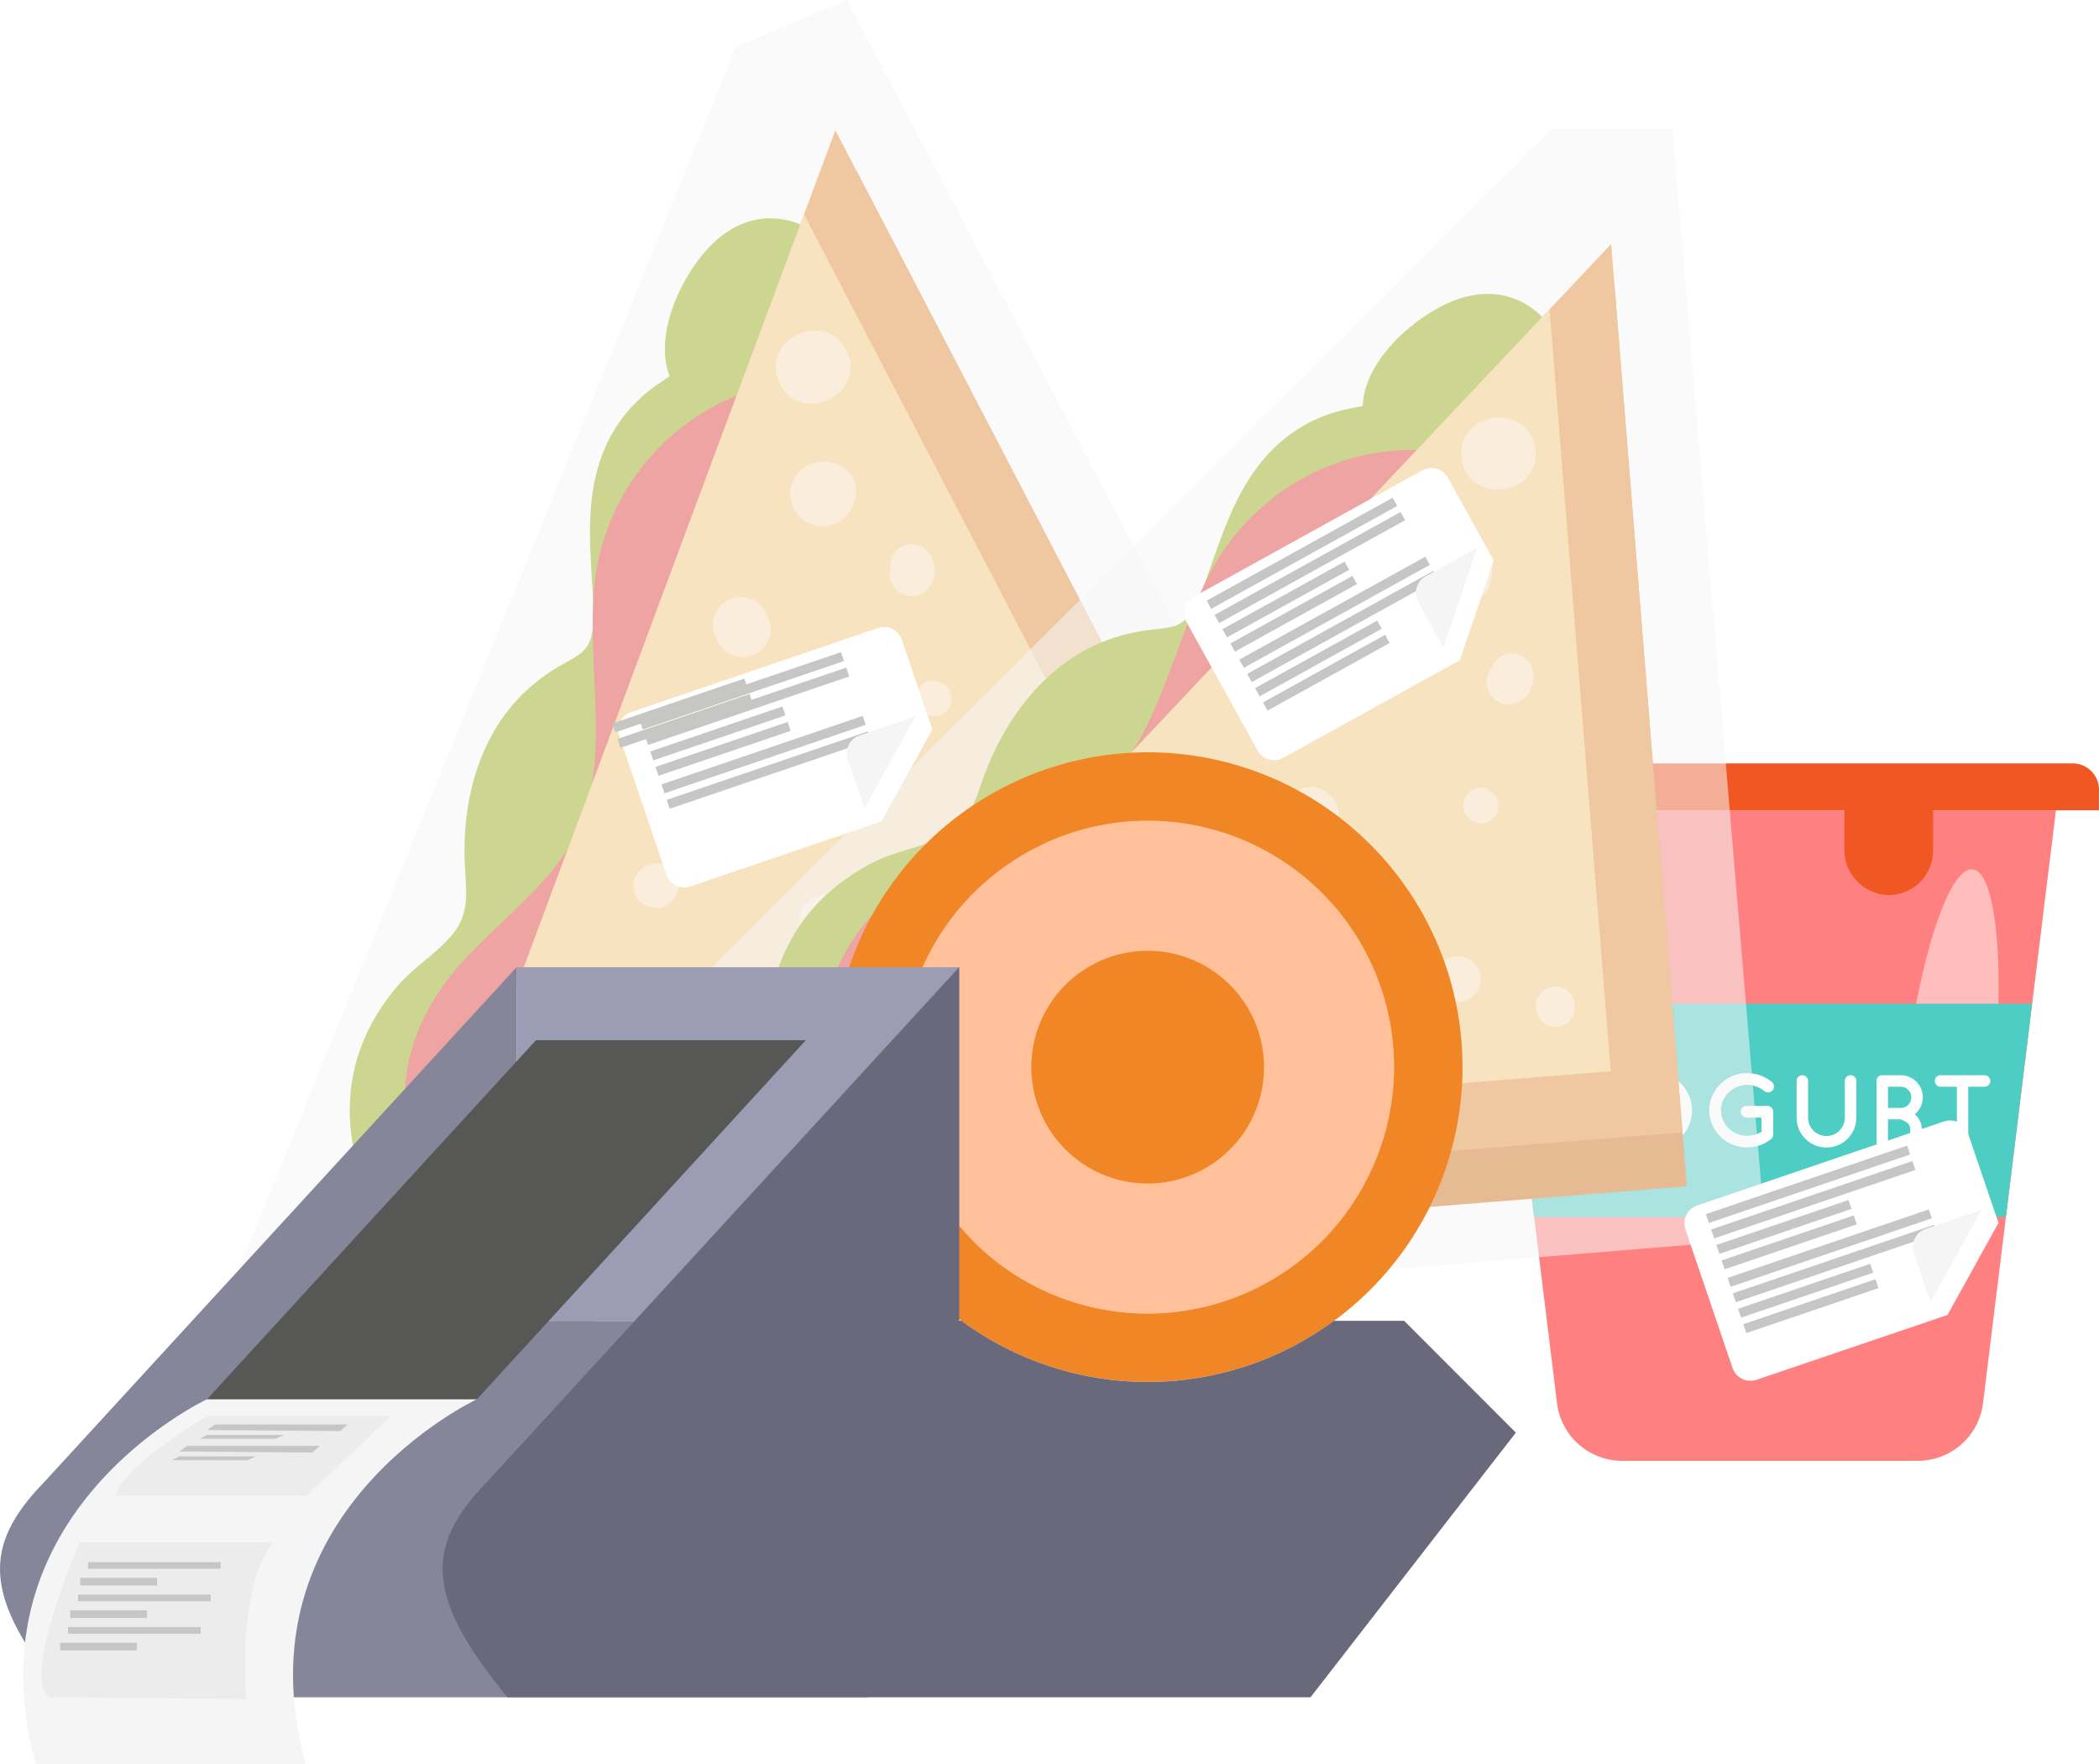 <svg xmlns="http://www.w3.org/2000/svg" xmlns:xlink="http://www.w3.org/1999/xlink" width="140.88" height="118.412" viewBox="0 0 140.88 118.412">
  <defs>
    <filter id="Path_494" x="77.991" y="29.91" width="23.769" height="22.612" filterUnits="userSpaceOnUse">
      <feOffset dx="1" dy="1" input="SourceAlpha"/>
      <feGaussianBlur stdDeviation="0.5" result="blur"/>
      <feFlood flood-color="#282828" flood-opacity="0.2"/>
      <feComposite operator="in" in2="blur"/>
      <feComposite in="SourceGraphic"/>
    </filter>
    <filter id="Path_496" x="111.542" y="73.705" width="24.087" height="20.482" filterUnits="userSpaceOnUse">
      <feOffset dx="1" dy="1" input="SourceAlpha"/>
      <feGaussianBlur stdDeviation="0.5" result="blur-2"/>
      <feFlood flood-color="#282828" flood-opacity="0.2"/>
      <feComposite operator="in" in2="blur-2"/>
      <feComposite in="SourceGraphic"/>
    </filter>
    <filter id="Path_498" x="39.987" y="40.584" width="24.086" height="20.482" filterUnits="userSpaceOnUse">
      <feOffset dx="1" dy="1" input="SourceAlpha"/>
      <feGaussianBlur stdDeviation="0.5" result="blur-3"/>
      <feFlood flood-color="#282828" flood-opacity="0.2"/>
      <feComposite operator="in" in2="blur-3"/>
      <feComposite in="SourceGraphic"/>
    </filter>
  </defs>
  <g id="Group_180" data-name="Group 180" transform="translate(-88.588 -77.313)">
    <g id="Group_177" data-name="Group 177" transform="translate(100.042 77.313)">
      <g id="Group_171" data-name="Group 171" transform="translate(12.025 8.744)">
        <path id="Path_433" data-name="Path 433" d="M181.245,121.623c-1.931,1.854-4.031,5.964-2.9,8.907-.249.165-.489.34-.709.489a9.97,9.97,0,0,0-3.963,5.194c-1.039,3.169-.6,6.327-.457,9.573.188,4.152-1.08,2.933-4.11,5.509-3.41,2.9-4.654,7.4-4.52,11.734.049,1.585.354,3.041-.412,4.381-.832,1.456-2.91,2.676-4.024,3.969-5.742,6.667-3.17,14.5,1.907,20.561,2.1,2.512,5.715.059,5.312-2.766-.358-2.5-1.437-6.119-.312-8.551,1.346-2.91,5.08-4.459,6.949-7.06,2.422-3.372,2.2-6.636,2.285-10.564.034-1.658.092-2.089,1.181-3.066,1.254-1.124,3.012-1.685,4.249-2.943a12.971,12.971,0,0,0,3.369-8.346,32.661,32.661,0,0,0-.117-4.157A34.218,34.218,0,0,0,185,140.7c.441-.184.886-.382.97-.424a9.023,9.023,0,0,0,5.073-9.652,7.833,7.833,0,0,0-.368-1.57c-.062-.166-.113-.315-.156-.446C193.037,123.28,186.255,116.813,181.245,121.623Z" transform="translate(-156.88 -114.025)" fill="#99af17"/>
        <path id="Path_434" data-name="Path 434" d="M180.594,163.95c-1.254,5.691,1.123,13.012-1.412,18.287-1.858,3.867-6.193,6.579-8.757,9.981-3.163,4.2-3.563,8.651-1.844,13.461,1.189,3.33,7.135,3.808,6.916-.562-.189-3.791,3.028-6.49,5.595-8.787,3.057-2.735,6.05-5.6,7.855-9.347,2.335-4.847,2.024-10.041,1.67-15.254-.131-1.932-.7-4.9.315-6.613,1.094-1.856,4.012-1.972,5.439-3.6,3.129-3.579.824-10.742-4.761-9.144A15.429,15.429,0,0,0,180.594,163.95Z" transform="translate(-163.898 -135.158)" fill="#e5403c"/>
        <path id="Path_435" data-name="Path 435" d="M162.774,194.822l58.757-30.595-27.884-53.551-32.562,80.3Z" transform="translate(-159.639 -107.949)" fill="#d3731c"/>
        <path id="Path_436" data-name="Path 436" d="M161.115,186.394,219.872,155.8l-27.626-53.055Z" transform="translate(-159.659 -102.744)" fill="#e7913c"/>
        <path id="Path_437" data-name="Path 437" d="M167.885,190.918l50.4-26.242-23.7-45.507Z" transform="translate(-164.101 -113.522)" fill="#fbcc7e"/>
        <g id="Group_170" data-name="Group 170" transform="translate(12.212 13.445)">
          <path id="Path_438" data-name="Path 438" d="M275.372,244.389a1.593,1.593,0,0,0,2.824-1.47A1.593,1.593,0,0,0,275.372,244.389Z" transform="translate(-246.72 -207.626)" fill="#ffe3bb"/>
          <path id="Path_439" data-name="Path 439" d="M235.678,225.607l.129.248a1.907,1.907,0,0,0,3.382-1.761l-.129-.248a1.906,1.906,0,0,0-3.382,1.761Z" transform="translate(-220.66 -194.979)" fill="#ffe3bb"/>
          <path id="Path_440" data-name="Path 440" d="M244.72,254.567a1.691,1.691,0,0,0,3-1.561A1.691,1.691,0,0,0,244.72,254.567Z" transform="translate(-226.599 -214.211)" fill="#ffe3bb"/>
          <path id="Path_441" data-name="Path 441" d="M216.8,274.931a1.259,1.259,0,0,0,2.231-1.162A1.259,1.259,0,0,0,216.8,274.931Z" transform="translate(-208.315 -227.983)" fill="#ffe3bb"/>
          <path id="Path_442" data-name="Path 442" d="M267.762,210.627a1.611,1.611,0,0,0-.181.406,1.179,1.179,0,1,0,1.479-.77,1.6,1.6,0,0,0-.437-.085A.969.969,0,0,0,267.762,210.627Z" transform="translate(-241.704 -186.686)" fill="#ffe3bb"/>
          <path id="Path_443" data-name="Path 443" d="M243.364,168.213a2.166,2.166,0,0,0-.269,2.388,2.181,2.181,0,0,0,4.016-.352l.079-.182a2.008,2.008,0,0,0-1.309-2.515l-.195-.04A2.254,2.254,0,0,0,243.364,168.213Z" transform="translate(-225.505 -158.646)" fill="#ffe3bb"/>
          <path id="Path_444" data-name="Path 444" d="M227.948,196.681l.146.239a1.867,1.867,0,0,0,3.312-1.725l-.112-.257a1.887,1.887,0,1,0-3.347,1.743Z" transform="translate(-215.576 -176.021)" fill="#ffe3bb"/>
          <path id="Path_445" data-name="Path 445" d="M212.37,248.052a1.531,1.531,0,0,0,2.786-.244l.03-.094a1.435,1.435,0,0,0-.924-1.775l-.095-.029A1.529,1.529,0,0,0,212.37,248.052Z" transform="translate(-205.382 -210.092)" fill="#ffe3bb"/>
          <path id="Path_446" data-name="Path 446" d="M192.591,293.05a1.573,1.573,0,0,0,2.789-1.452A1.573,1.573,0,0,0,192.591,293.05Z" transform="translate(-192.401 -239.575)" fill="#ffe3bb"/>
          <path id="Path_447" data-name="Path 447" d="M238.212,277.282l.081.108a1.307,1.307,0,0,0,2.219-1.155l-.042-.129a1.32,1.32,0,1,0-2.258,1.176Z" transform="translate(-222.247 -229.262)" fill="#ffe3bb"/>
          <path id="Path_448" data-name="Path 448" d="M295.809,241.341l0,.121a1.319,1.319,0,0,0,.612,1.176l.1.06a1.253,1.253,0,0,0,1.9-.987c0-.04.007-.08.011-.12a1.319,1.319,0,0,0-.612-1.175l-.1-.067A1.256,1.256,0,0,0,295.809,241.341Z" transform="translate(-260.254 -206.359)" fill="#ffe3bb"/>
          <path id="Path_449" data-name="Path 449" d="M262.348,184.878a.368.368,0,0,0,.008.075c0,.015,0,.02-.007.037-.006.033-.107.537,0,.138a1.486,1.486,0,0,0,.791,1.77,1.463,1.463,0,0,0,1.862-.542,1.881,1.881,0,0,0-.236-2.361,1.41,1.41,0,0,0-1.491-.351A1.376,1.376,0,0,0,262.348,184.878Z" transform="translate(-238.263 -169.221)" fill="#ffe3bb"/>
          <path id="Path_450" data-name="Path 450" d="M240.319,145.461c1.484,2.849,5.914.548,4.428-2.306S238.833,142.607,240.319,145.461Z" transform="translate(-223.647 -141.852)" fill="#ffe3bb"/>
        </g>
      </g>
      <path id="Path_451" data-name="Path 451" d="M134.9,178.609l67.164-35.1-34.771-66.2-7.448,3.148L121.9,173.768Z" transform="translate(-121.904 -77.313)" fill="#f5f5f5" opacity="0.55"/>
      <g id="Group_174" data-name="Group 174" transform="translate(85.264 51.243)">
        <path id="Path_452" data-name="Path 452" d="M416.687,235.508H378.3l4.9,39.792a4.405,4.405,0,0,0,4.372,3.866h19.846a4.405,4.405,0,0,0,4.372-3.866Z" transform="translate(-375.413 -232.362)" fill="#ff8080"/>
        <path id="Path_453" data-name="Path 453" d="M369.9,228.121V229.5h27.075v2.6a3.054,3.054,0,0,0,2.576,3.062,2.984,2.984,0,0,0,3.376-2.95V229.5h11.135v-1.383a1.762,1.762,0,0,0-1.762-1.762H371.664A1.763,1.763,0,0,0,369.9,228.121Z" transform="translate(-369.902 -226.359)" fill="#f15723"/>
        <path id="Path_454" data-name="Path 454" d="M459.366,261.581c-.923,8.228-.343,15.047,1.3,15.231s3.716-6.337,4.639-14.565.343-15.046-1.3-15.231S460.29,253.354,459.366,261.581Z" transform="translate(-428.319 -239.912)" fill="#ffbdbb"/>
        <g id="Group_173" data-name="Group 173" transform="translate(4.485 16.123)">
          <path id="Path_455" data-name="Path 455" d="M416.379,287.556l-31.671.011-1.76-14.314h35.187Z" transform="translate(-382.948 -273.253)" fill="#4ecdc4"/>
          <g id="Group_172" data-name="Group 172" transform="translate(3.773 4.663)">
            <path id="Path_456" data-name="Path 456" d="M397.591,287.967l-1.42,1.946v1.871a.376.376,0,0,1-.382.381.384.384,0,0,1-.381-.381v-1.871L394,287.967a.365.365,0,0,1,.076-.527.37.37,0,0,1,.527.084l1.184,1.621,1.185-1.621a.38.38,0,0,1,.533-.084A.385.385,0,0,1,397.591,287.967Z" transform="translate(-393.923 -287.177)" fill="#fff"/>
            <path id="Path_457" data-name="Path 457" d="M409.163,287.558a2.548,2.548,0,0,1,0,3.505,2.272,2.272,0,0,1-1.656.742,2.341,2.341,0,0,1-1.7-.742,2.584,2.584,0,0,1,0-3.505,2.315,2.315,0,0,1,1.7-.741A2.246,2.246,0,0,1,409.163,287.558Zm-.091,1.753a1.8,1.8,0,0,0-.471-1.212,1.495,1.495,0,0,0-2.217,0,1.759,1.759,0,0,0-.471,1.212,1.73,1.73,0,0,0,.471,1.205,1.479,1.479,0,0,0,2.217,0A1.766,1.766,0,0,0,409.072,289.311Z" transform="translate(-401.272 -286.817)" fill="#fff"/>
            <path id="Path_458" data-name="Path 458" d="M422.261,289.318a2.524,2.524,0,0,1,2.556-2.5,2.559,2.559,0,0,1,1.58.54.4.4,0,1,1-.485.623,1.8,1.8,0,0,0-1.095-.374,1.716,1.716,0,0,0-1.247.506,1.642,1.642,0,0,0,0,2.4,1.719,1.719,0,0,0,1.247.506,1.917,1.917,0,0,0,.949-.263V289.8h-.99a.4.4,0,0,1-.4-.4.389.389,0,0,1,.4-.388h1.378a.391.391,0,0,1,.4.388v1.531a.585.585,0,0,1-.021.118c-.007.014-.007.021-.013.035v.007a.324.324,0,0,1-.132.166,2.553,2.553,0,0,1-1.573.541A2.518,2.518,0,0,1,422.261,289.318Z" transform="translate(-412.518 -286.817)" fill="#fff"/>
            <path id="Path_459" data-name="Path 459" d="M441.32,292.069a2,2,0,0,1-2-2V287.6a.375.375,0,0,1,.381-.381.386.386,0,0,1,.388.381v2.467a1.233,1.233,0,1,0,2.466,0V287.6a.381.381,0,0,1,.388-.381.375.375,0,0,1,.381.381v2.467A2,2,0,0,1,441.32,292.069Z" transform="translate(-423.711 -287.081)" fill="#fff"/>
            <path id="Path_460" data-name="Path 460" d="M458.226,291.493a.382.382,0,0,1-.242.485.615.615,0,0,1-.153.021h-.007a.5.5,0,0,1-.27-.077.684.684,0,0,1-.222-.242,1.868,1.868,0,0,1-.145-.832.579.579,0,0,0-.084-.3.632.632,0,0,0-.208-.2,1.309,1.309,0,0,0-.387-.167h-.818v1.5a.386.386,0,0,1-.388.381.38.38,0,0,1-.382-.381V287.6a.375.375,0,0,1,.382-.381h1.24a1.481,1.481,0,0,1,.942,2.626,1.057,1.057,0,0,1,.242.257,1.306,1.306,0,0,1,.23.747,1.649,1.649,0,0,0,.028.409A.37.37,0,0,1,458.226,291.493Zm-.97-2.784a.714.714,0,0,0-.714-.72h-.852v1.426h.852A.712.712,0,0,0,457.256,288.709Z" transform="translate(-433.949 -287.081)" fill="#fff"/>
            <path id="Path_461" data-name="Path 461" d="M469.652,287.989h-1.1v3.7a.375.375,0,0,1-.382.381.38.38,0,0,1-.381-.381v-3.7h-1.094a.387.387,0,0,1-.382-.389.375.375,0,0,1,.382-.381h2.958a.38.38,0,0,1,.381.381A.391.391,0,0,1,469.652,287.989Z" transform="translate(-441.425 -287.081)" fill="#fff"/>
          </g>
        </g>
      </g>
      <g id="Group_176" data-name="Group 176" transform="translate(35.44 16.373)">
        <path id="Path_462" data-name="Path 462" d="M284.277,135.135c-2.5.956-6.035,3.924-6.139,7.075-.293.056-.583.123-.843.174a9.972,9.972,0,0,0-5.673,3.241c-2.19,2.515-3.019,5.593-4.147,8.64-1.443,3.9-2.137,2.281-5.93,3.474-4.27,1.343-7.168,5.006-8.732,9.049-.572,1.479-.858,2.939-2.085,3.875-1.333,1.017-3.722,1.331-5.252,2.089-7.884,3.906-8.564,12.122-6.248,19.682.96,3.133,5.241,2.279,5.969-.48.646-2.446,1.059-6.2,3.042-8,2.373-2.157,6.416-2.129,9.15-3.8,3.544-2.163,4.614-5.254,6.217-8.84.677-1.513.9-1.888,2.281-2.364,1.593-.548,3.431-.38,5.059-1.057a12.973,12.973,0,0,0,6.353-6.376,32.655,32.655,0,0,0,1.51-3.875,34.181,34.181,0,0,0,1.5-3.48c.478,0,.965-.007,1.059-.013a9.023,9.023,0,0,0,8.431-6.915,7.832,7.832,0,0,0,.273-1.589c.008-.177.018-.334.03-.472C294.493,141.252,290.764,132.656,284.277,135.135Z" transform="translate(-233.567 -131.338)" fill="#99af17"/>
        <path id="Path_463" data-name="Path 463" d="M275.8,171.667c-3.371,4.753-4.032,12.423-8.42,16.295-3.217,2.839-8.266,3.648-11.952,5.784-4.546,2.633-6.65,6.581-6.939,11.682-.2,3.53,5.089,6.286,6.589,2.175,1.3-3.566,5.315-4.8,8.574-5.915,3.881-1.329,7.753-2.8,10.874-5.551,4.038-3.555,5.774-8.461,7.477-13.4.631-1.83,1.266-4.783,2.865-5.969,1.73-1.284,4.463-.254,6.412-1.2,4.275-2.078,4.942-9.573-.826-10.277A15.428,15.428,0,0,0,275.8,171.667Z" transform="translate(-240.403 -151.334)" fill="#e5403c"/>
        <path id="Path_464" data-name="Path 464" d="M225.722,199.335l66.033-5.305-4.835-60.182-61.255,61.285Z" transform="translate(-225.431 -130.783)" fill="#d3731c"/>
        <path id="Path_465" data-name="Path 465" d="M224.985,189.863l66.033-5.305-4.79-59.624Z" transform="translate(-224.985 -124.934)" fill="#e7913c"/>
        <path id="Path_466" data-name="Path 466" d="M238.3,193.375l56.638-4.55-4.109-51.141Z" transform="translate(-233.724 -133.3)" fill="#fbcc7e"/>
        <g id="Group_175" data-name="Group 175" transform="translate(16.589 11.655)">
          <path id="Path_467" data-name="Path 467" d="M368.421,265.643a1.593,1.593,0,0,0,3.174-.255A1.593,1.593,0,0,0,368.421,265.643Z" transform="translate(-335.692 -227.827)" fill="#ffe3bb"/>
          <path id="Path_468" data-name="Path 468" d="M338.842,233l.022.278a1.906,1.906,0,1,0,3.8-.305l-.022-.278a1.906,1.906,0,1,0-3.8.305Z" transform="translate(-316.282 -206.146)" fill="#ffe3bb"/>
          <path id="Path_469" data-name="Path 469" d="M336.139,263.146a1.691,1.691,0,0,0,3.37-.271A1.691,1.691,0,0,0,336.139,263.146Z" transform="translate(-314.509 -226.122)" fill="#ffe3bb"/>
          <path id="Path_470" data-name="Path 470" d="M302.875,270.761a1.259,1.259,0,0,0,2.508-.2A1.259,1.259,0,0,0,302.875,270.761Z" transform="translate(-292.682 -231.415)" fill="#ffe3bb"/>
          <path id="Path_471" data-name="Path 471" d="M374.884,231.2a1.611,1.611,0,0,0-.325.3,1.179,1.179,0,1,0,1.662-.133,1.591,1.591,0,0,0-.369-.249A.969.969,0,0,0,374.884,231.2Z" transform="translate(-339.552 -206.208)" fill="#ffe3bb"/>
          <path id="Path_472" data-name="Path 472" d="M368.042,183.277a2.166,2.166,0,0,0-1.177,2.094,2.181,2.181,0,0,0,3.836,1.239l.144-.137a2.007,2.007,0,0,0-.227-2.826l-.164-.112A2.255,2.255,0,0,0,368.042,183.277Z" transform="translate(-334.666 -174.714)" fill="#ffe3bb"/>
          <path id="Path_473" data-name="Path 473" d="M343.016,203.344c.014.092.028.185.042.277a1.867,1.867,0,1,0,3.722-.3q0-.14,0-.28a1.887,1.887,0,0,0-3.761.3Z" transform="translate(-319.014 -186.7)" fill="#ffe3bb"/>
          <path id="Path_474" data-name="Path 474" d="M309.017,244.421a1.531,1.531,0,0,0,2.661.86l.064-.075a1.435,1.435,0,0,0-.16-1.994l-.076-.064A1.529,1.529,0,0,0,309.017,244.421Z" transform="translate(-296.708 -213.939)" fill="#ffe3bb"/>
          <path id="Path_475" data-name="Path 475" d="M273.242,278.222a1.573,1.573,0,0,0,3.135-.252A1.573,1.573,0,0,0,273.242,278.222Z" transform="translate(-273.236 -236.095)" fill="#ffe3bb"/>
          <path id="Path_476" data-name="Path 476" d="M321.6,281.23c.011.044.022.088.033.132a1.307,1.307,0,0,0,2.494-.2l.011-.135a1.32,1.32,0,1,0-2.538.2Z" transform="translate(-304.939 -237.986)" fill="#ffe3bb"/>
          <path id="Path_477" data-name="Path 477" d="M388.6,270.538l-.05.11a1.318,1.318,0,0,0,.106,1.321l.073.1a1.253,1.253,0,0,0,2.131-.171l.056-.107a1.318,1.318,0,0,0-.106-1.321l-.067-.1A1.256,1.256,0,0,0,388.6,270.538Z" transform="translate(-348.824 -231.677)" fill="#ffe3bb"/>
          <path id="Path_478" data-name="Path 478" d="M379.264,205.622a.392.392,0,0,0-.022.072l-.021.032c-.018.028-.307.452-.055.126a1.486,1.486,0,0,0,.04,1.938,1.463,1.463,0,0,0,1.926.226,1.88,1.88,0,0,0,.7-2.266,1.409,1.409,0,0,0-1.236-.9A1.375,1.375,0,0,0,379.264,205.622Z" transform="translate(-342.523 -189.026)" fill="#ffe3bb"/>
          <path id="Path_479" data-name="Path 479" d="M373.863,161.446c.257,3.2,5.233,2.808,4.976-.4S373.6,158.239,373.863,161.446Z" transform="translate(-339.26 -158.833)" fill="#ffe3bb"/>
        </g>
      </g>
      <path id="Path_480" data-name="Path 480" d="M194.353,183.08l75.529-6.18-6.255-74.514h-8.085l-71.274,71.175Z" transform="translate(-162.826 -93.766)" fill="#f5f5f5" opacity="0.55"/>
    </g>
    <g id="Group_179" data-name="Group 179" transform="translate(88.588 127.806)">
      <g id="Group_178" data-name="Group 178" transform="translate(60.491 4.595)">
        <path id="Path_481" data-name="Path 481" d="M281.069,237.541a16.538,16.538,0,1,0,16.538,16.538A16.557,16.557,0,0,0,281.069,237.541Z" transform="translate(-264.531 -237.541)" fill="#ffc09a"/>
        <path id="Path_482" data-name="Path 482" d="M305.538,270.737a7.809,7.809,0,1,1-7.809-7.81A7.81,7.81,0,0,1,305.538,270.737Z" transform="translate(-281.19 -254.199)" fill="#f18626"/>
      </g>
      <path id="Path_483" data-name="Path 483" d="M92.937,315.135h53.9l13.781-17.763-7.5-7.5h-29.86V266.134L91.6,300.64C87.369,304.977,87.4,308.4,92.937,315.135Z" transform="translate(-88.588 -251.709)" fill="#86869b"/>
      <path id="Path_484" data-name="Path 484" d="M272.3,224.177a21.157,21.157,0,0,0-21.132,21.132,20.448,20.448,0,0,0,.138,2.389,21.121,21.121,0,0,0,8.342,14.526c.052.04.1.077.153.113a21.128,21.128,0,1,0,12.5-38.16Zm0,37.67a16.538,16.538,0,1,1,16.538-16.538A16.557,16.557,0,0,1,272.3,261.847Z" transform="translate(-195.27 -224.177)" fill="#f18626"/>
      <path id="Path_485" data-name="Path 485" d="M123.57,350.461H105.458s-16.19,7.555-11.494,24.5h18.112C107.38,358.016,123.57,350.461,123.57,350.461Z" transform="translate(-91.555 -307.044)" fill="#f5f5f5"/>
      <rect id="Rectangle_161" data-name="Rectangle 161" width="29.707" height="23.735" transform="translate(34.669 14.425)" fill="#9c9cb5"/>
      <path id="Path_486" data-name="Path 486" d="M151.095,280.386h18.112l-22.069,24.092H129.026Z" transform="translate(-115.124 -261.061)" fill="#575756"/>
      <path id="Path_487" data-name="Path 487" d="M247.028,297.372l-13.782,17.763h-53.9c-5.537-6.738-5.568-10.159-1.332-14.5l31.652-34.506v23.735h.153a21.084,21.084,0,0,0,25,0h4.71Z" transform="translate(-145.288 -251.709)" fill="#6a697b"/>
    </g>
    <path id="Path_488" data-name="Path 488" d="M99.221,378.365s-4.144,9.689-1.93,10.415l13.1.114s-.662-7.281,1.792-10.529Z" transform="translate(-5.283 -197.548)" fill="#ececec"/>
    <path id="Path_489" data-name="Path 489" d="M111.314,359.088h12.769l5.669-5.32H117.4S111.594,357.184,111.314,359.088Z" transform="translate(-14.912 -181.408)" fill="#ececec"/>
    <rect id="Rectangle_162" data-name="Rectangle 162" width="8.905" height="0.448" transform="translate(94.498 182.161)" fill="#c6c6c5"/>
    <rect id="Rectangle_163" data-name="Rectangle 163" width="5.152" height="0.511" transform="translate(93.974 183.218)" fill="#c6c6c5"/>
    <path id="Path_490" data-name="Path 490" d="M137.965,355.841l-8.938-.071.523-.373h8.9Z" transform="translate(-26.535 -182.477)" fill="#c6c6c5"/>
    <path id="Path_491" data-name="Path 491" d="M132.682,357.695H127.6l.489-.256h5.152Z" transform="translate(-25.602 -183.817)" fill="#c6c6c5"/>
    <path id="Path_492" data-name="Path 492" d="M132.535,360.022l-8.938-.071.523-.373h8.9Z" transform="translate(-22.972 -185.22)" fill="#c6c6c5"/>
    <path id="Path_493" data-name="Path 493" d="M127.252,361.876h-5.078l.489-.256h5.152Z" transform="translate(-22.039 -186.56)" fill="#c6c6c5"/>
    <rect id="Rectangle_164" data-name="Rectangle 164" width="8.905" height="0.448" transform="translate(93.826 184.338)" fill="#c6c6c5"/>
    <rect id="Rectangle_165" data-name="Rectangle 165" width="5.152" height="0.511" transform="translate(93.302 185.395)" fill="#c6c6c5"/>
    <rect id="Rectangle_166" data-name="Rectangle 166" width="8.905" height="0.448" transform="translate(93.153 186.515)" fill="#c6c6c5"/>
    <rect id="Rectangle_167" data-name="Rectangle 167" width="5.152" height="0.511" transform="translate(92.63 187.572)" fill="#c6c6c5"/>
    <g transform="matrix(1, 0, 0, 1, 88.59, 77.31)" filter="url(#Path_494)">
      <path id="Path_494-2" data-name="Path 494" d="M337.656,171.978l-3.077-5.562a1.269,1.269,0,0,0-1.719-.494L317.538,174.4a1.268,1.268,0,0,0-.494,1.719l4.762,8.607a1.268,1.268,0,0,0,1.719.494l11.853-6.558Z" transform="translate(-238.4 -135.35)" fill="#fff"/>
    </g>
    <rect id="Rectangle_168" data-name="Rectangle 168" width="14.267" height="0.629" transform="translate(169.578 117.627) rotate(-28.955)" fill="#c6c6c5"/>
    <rect id="Rectangle_169" data-name="Rectangle 169" width="14.267" height="0.629" transform="translate(170.107 118.584) rotate(-28.955)" fill="#c6c6c5"/>
    <rect id="Rectangle_170" data-name="Rectangle 170" width="9.367" height="0.629" transform="translate(170.637 119.542) rotate(-28.955)" fill="#c6c6c5"/>
    <rect id="Rectangle_171" data-name="Rectangle 171" width="9.367" height="0.629" transform="translate(171.167 120.499) rotate(-28.955)" fill="#c6c6c5"/>
    <rect id="Rectangle_172" data-name="Rectangle 172" width="14.267" height="0.629" transform="translate(171.767 121.584) rotate(-28.955)" fill="#c6c6c5"/>
    <rect id="Rectangle_173" data-name="Rectangle 173" width="14.267" height="0.629" transform="translate(172.297 122.541) rotate(-28.955)" fill="#c6c6c5"/>
    <rect id="Rectangle_174" data-name="Rectangle 174" width="9.367" height="0.629" transform="translate(172.826 123.499) rotate(-28.955)" fill="#c6c6c5"/>
    <rect id="Rectangle_175" data-name="Rectangle 175" width="9.367" height="0.629" transform="translate(173.356 124.456) rotate(-28.955)" fill="#c6c6c5"/>
    <path id="Path_495" data-name="Path 495" d="M366.838,190.932l-1.685-3.045a1.269,1.269,0,0,1,.494-1.719l3.468-1.919Z" transform="translate(-181.376 -70.171)" fill="#f5f5f5"/>
    <g transform="matrix(1, 0, 0, 1, 88.59, 77.31)" filter="url(#Path_496)">
      <path id="Path_496-2" data-name="Path 496" d="M435.561,300.021,433.513,294a1.268,1.268,0,0,0-1.6-.79l-16.577,5.641a1.268,1.268,0,0,0-.79,1.6l3.169,9.312a1.268,1.268,0,0,0,1.6.79L432.14,306.2Z" transform="translate(-302.43 -218.94)" fill="#fff"/>
    </g>
    <rect id="Rectangle_176" data-name="Rectangle 176" width="14.267" height="0.629" transform="translate(203.082 158.802) rotate(-18.793)" fill="#c6c6c5"/>
    <rect id="Rectangle_177" data-name="Rectangle 177" width="14.267" height="0.629" transform="translate(203.434 159.837) rotate(-18.793)" fill="#c6c6c5"/>
    <rect id="Rectangle_178" data-name="Rectangle 178" width="9.367" height="0.629" transform="translate(203.787 160.873) rotate(-18.793)" fill="#c6c6c5"/>
    <rect id="Rectangle_179" data-name="Rectangle 179" width="9.367" height="0.629" transform="translate(204.139 161.909) rotate(-18.793)" fill="#c6c6c5"/>
    <rect id="Rectangle_180" data-name="Rectangle 180" width="14.267" height="0.629" transform="translate(204.539 163.083) rotate(-18.793)" fill="#c6c6c5"/>
    <rect id="Rectangle_181" data-name="Rectangle 181" width="14.267" height="0.629" transform="translate(204.891 164.118) rotate(-18.793)" fill="#c6c6c5"/>
    <rect id="Rectangle_182" data-name="Rectangle 182" width="9.367" height="0.629" transform="translate(205.244 165.154) rotate(-18.793)" fill="#c6c6c5"/>
    <rect id="Rectangle_183" data-name="Rectangle 183" width="9.367" height="0.629" transform="translate(205.596 166.19) rotate(-18.793)" fill="#c6c6c5"/>
    <path id="Path_497" data-name="Path 497" d="M463.2,319.668l-1.121-3.294a1.268,1.268,0,0,1,.79-1.6l3.753-1.277Z" transform="translate(-245.039 -154.979)" fill="#f5f5f5"/>
    <g transform="matrix(1, 0, 0, 1, 88.59, 77.31)" filter="url(#Path_498)">
      <path id="Path_498-2" data-name="Path 498" d="M227.435,203.684l-2.048-6.018a1.268,1.268,0,0,0-1.6-.79l-16.577,5.641a1.268,1.268,0,0,0-.79,1.6l3.169,9.313a1.268,1.268,0,0,0,1.6.79l12.824-4.364Z" transform="translate(-165.86 -155.72)" fill="#fff"/>
    </g>
    <rect id="Rectangle_184" data-name="Rectangle 184" width="14.267" height="0.629" transform="translate(131.526 125.68) rotate(-18.793)" fill="#c6c6c5"/>
    <rect id="Rectangle_185" data-name="Rectangle 185" width="14.267" height="0.629" transform="translate(131.879 126.716) rotate(-18.793)" fill="#c6c6c5"/>
    <rect id="Rectangle_186" data-name="Rectangle 186" width="9.367" height="0.629" transform="translate(132.231 127.752) rotate(-18.793)" fill="#c6c6c5"/>
    <rect id="Rectangle_187" data-name="Rectangle 187" width="9.367" height="0.629" transform="translate(132.584 128.787) rotate(-18.793)" fill="#c6c6c5"/>
    <rect id="Rectangle_188" data-name="Rectangle 188" width="14.267" height="0.629" transform="translate(132.983 129.961) rotate(-18.793)" fill="#c6c6c5"/>
    <rect id="Rectangle_189" data-name="Rectangle 189" width="14.267" height="0.629" transform="translate(133.336 130.997) rotate(-18.793)" fill="#c6c6c5"/>
    <rect id="Rectangle_190" data-name="Rectangle 190" width="9.367" height="0.629" transform="translate(129.68 125.872) rotate(-18.793)" fill="#c6c6c5"/>
    <rect id="Rectangle_191" data-name="Rectangle 191" width="9.367" height="0.629" transform="translate(130.032 126.908) rotate(-18.793)" fill="#c6c6c5"/>
    <path id="Path_499" data-name="Path 499" d="M255.076,223.331l-1.121-3.294a1.268,1.268,0,0,1,.79-1.6l3.753-1.277Z" transform="translate(-108.468 -91.763)" fill="#f5f5f5"/>
  </g>
</svg>
